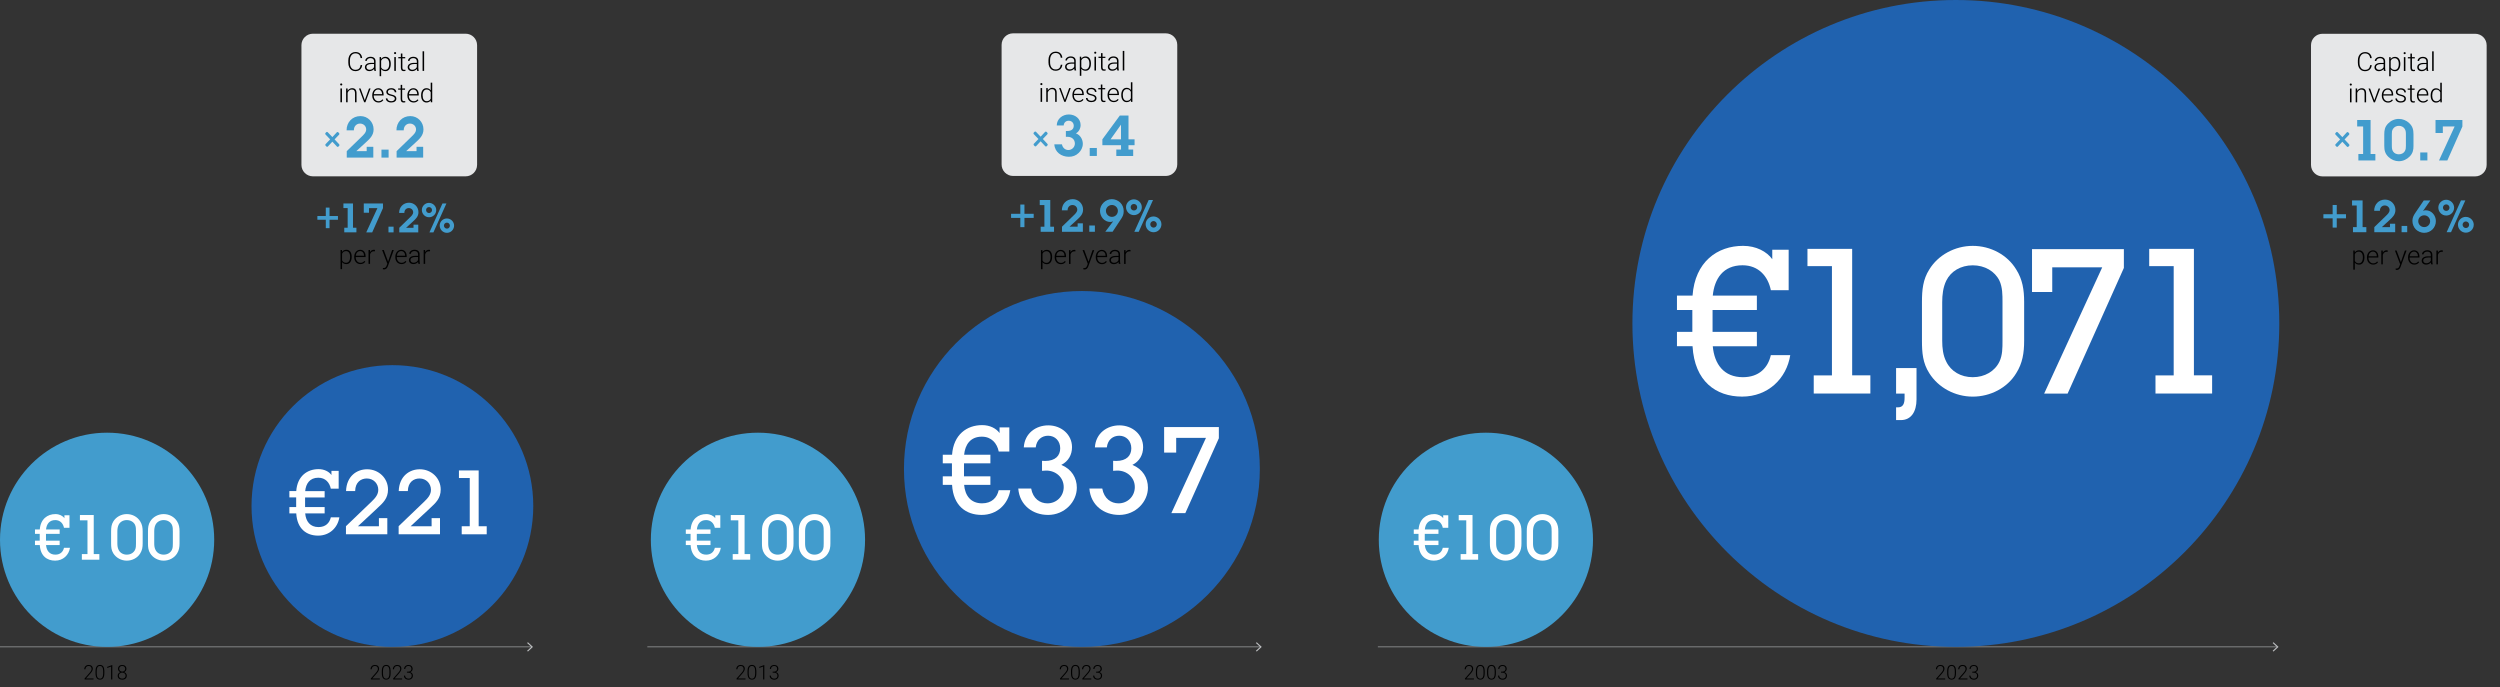 <?xml version="1.0" encoding="utf-8"?>
<svg xmlns="http://www.w3.org/2000/svg" xmlns:xlink="http://www.w3.org/1999/xlink" id="Calque_2" data-name="Calque 2" viewBox="0 0 1200 329.85">
  <rect x="0" y="0" width="1200" height="329.85" fill="#333333" stroke="none"/>
  <defs>
    <style>
      .cls-1 {
        clip-path: url(#clippath);
      }

      .cls-2 {
        fill: none;
      }

      .cls-2, .cls-3, .cls-4, .cls-5, .cls-6, .cls-7, .cls-8 {
        stroke-width: 0px;
      }

      .cls-9 {
        clip-path: url(#clippath-1);
      }

      .cls-10 {
        clip-path: url(#clippath-4);
      }

      .cls-11 {
        clip-path: url(#clippath-3);
      }

      .cls-12 {
        clip-path: url(#clippath-2);
      }

      .cls-13 {
        clip-path: url(#clippath-7);
      }

      .cls-14 {
        clip-path: url(#clippath-8);
      }

      .cls-15 {
        clip-path: url(#clippath-6);
      }

      .cls-16 {
        clip-path: url(#clippath-5);
      }

      .cls-17 {
        clip-path: url(#clippath-9);
      }

      .cls-18 {
        clip-path: url(#clippath-12);
      }

      .cls-19 {
        clip-path: url(#clippath-10);
      }

      .cls-20 {
        clip-path: url(#clippath-11);
      }

      .cls-4 {
        fill: #429ccd;
      }

      .cls-5 {
        fill: #2062af;
      }

      .cls-6 {
        fill: #bcbec0;
      }

      .cls-7 {
        fill: #fff;
      }

      .cls-8 {
        fill: #e6e7e8;
      }
    </style>
    <clipPath id="clippath">
      <rect class="cls-2" width="1200" height="329.85"/>
    </clipPath>
    <clipPath id="clippath-1">
      <rect class="cls-2" width="1200" height="329.85"/>
    </clipPath>
    <clipPath id="clippath-2">
      <rect class="cls-2" width="1200" height="329.85"/>
    </clipPath>
    <clipPath id="clippath-3">
      <rect class="cls-2" width="1200" height="329.85"/>
    </clipPath>
    <clipPath id="clippath-4">
      <rect class="cls-2" width="1200" height="329.85"/>
    </clipPath>
    <clipPath id="clippath-5">
      <rect class="cls-2" width="1200" height="329.85"/>
    </clipPath>
    <clipPath id="clippath-6">
      <rect class="cls-2" width="1200" height="329.85"/>
    </clipPath>
    <clipPath id="clippath-7">
      <rect class="cls-2" width="1200" height="329.85"/>
    </clipPath>
    <clipPath id="clippath-8">
      <rect class="cls-2" width="1200" height="329.85"/>
    </clipPath>
    <clipPath id="clippath-9">
      <rect class="cls-2" width="1200" height="329.85"/>
    </clipPath>
    <clipPath id="clippath-10">
      <rect class="cls-2" width="1200" height="329.85"/>
    </clipPath>
    <clipPath id="clippath-11">
      <rect class="cls-2" width="1200" height="329.85"/>
    </clipPath>
    <clipPath id="clippath-12">
      <rect class="cls-2" width="1200" height="329.85"/>
    </clipPath>
  </defs>
  <g id="Calque_1-2" data-name="Calque 1">
    <g>
      <path class="cls-3" d="m44.89,326.13h-4.3v-.43l2.35-2.67c.39-.45.66-.82.81-1.11s.23-.58.23-.85c0-.43-.13-.78-.38-1.03s-.6-.38-1.05-.38-.84.15-1.12.44c-.28.3-.43.68-.43,1.15h-.56c0-.39.09-.74.26-1.06.17-.32.42-.57.74-.75s.69-.27,1.1-.27c.63,0,1.12.17,1.47.5s.53.78.53,1.35c0,.32-.1.67-.3,1.05-.2.38-.55.86-1.05,1.42l-1.91,2.16h3.61v.48Z"/>
      <path class="cls-3" d="m50.08,323.27c0,.97-.18,1.7-.53,2.2-.35.5-.88.75-1.57.75s-1.2-.25-1.56-.74-.55-1.21-.56-2.15v-1.23c0-.96.18-1.7.54-2.19.36-.5.88-.75,1.57-.75s1.2.24,1.56.72c.36.48.54,1.19.56,2.12v1.26Zm-.57-1.23c0-.79-.13-1.38-.38-1.78-.26-.4-.64-.6-1.16-.6s-.89.2-1.15.59c-.26.39-.39.97-.4,1.74v1.35c0,.78.13,1.38.4,1.8.27.42.65.62,1.16.62s.88-.2,1.14-.61c.26-.41.39-1,.39-1.78v-1.32Z"/>
      <path class="cls-3" d="m53.91,326.13h-.57v-6.19l-1.87.69v-.53l2.34-.87h.09v6.89Z"/>
      <path class="cls-3" d="m60.68,321.03c0,.36-.1.67-.31.96s-.48.49-.82.62c.4.13.71.35.95.66s.36.65.36,1.05c0,.59-.2,1.05-.6,1.4-.4.34-.93.52-1.58.52s-1.19-.17-1.59-.51c-.4-.34-.6-.81-.6-1.4,0-.39.11-.74.34-1.04.23-.31.54-.53.94-.66-.34-.13-.61-.34-.81-.62s-.3-.6-.3-.96c0-.57.18-1.02.55-1.36.37-.34.85-.5,1.45-.5s1.09.17,1.46.51c.37.34.55.79.55,1.35Zm-.39,3.28c0-.43-.15-.78-.46-1.05-.3-.27-.69-.41-1.17-.41s-.86.13-1.16.41-.45.62-.45,1.06.15.79.44,1.04c.29.26.69.39,1.19.39s.88-.13,1.17-.39.44-.61.44-1.05Zm-.18-3.29c0-.39-.14-.72-.41-.98-.27-.26-.62-.39-1.04-.39s-.77.13-1.04.38-.4.59-.4,1,.13.73.4.97.61.37,1.04.37.77-.12,1.04-.37c.27-.25.4-.57.4-.97Z"/>
    </g>
    <g>
      <path class="cls-3" d="m357.85,326.13h-4.3v-.43l2.35-2.67c.39-.45.66-.82.81-1.11s.23-.58.23-.85c0-.43-.13-.78-.38-1.03s-.6-.38-1.05-.38-.84.15-1.12.44c-.28.3-.43.68-.43,1.15h-.56c0-.39.09-.74.26-1.06.17-.32.42-.57.74-.75s.69-.27,1.1-.27c.63,0,1.12.17,1.47.5s.53.78.53,1.35c0,.32-.1.67-.3,1.05-.2.38-.55.86-1.05,1.42l-1.91,2.16h3.61v.48Z"/>
      <path class="cls-3" d="m363.04,323.27c0,.97-.18,1.7-.53,2.2-.35.5-.88.75-1.57.75s-1.2-.25-1.56-.74-.55-1.21-.56-2.15v-1.23c0-.96.18-1.7.54-2.19.36-.5.88-.75,1.57-.75s1.2.24,1.56.72c.36.48.54,1.19.56,2.12v1.26Zm-.57-1.23c0-.79-.13-1.38-.38-1.78-.26-.4-.64-.6-1.16-.6s-.89.2-1.15.59c-.26.39-.39.97-.4,1.74v1.35c0,.78.13,1.38.4,1.8.27.42.65.62,1.16.62s.88-.2,1.14-.61c.26-.41.39-1,.39-1.78v-1.32Z"/>
      <path class="cls-3" d="m366.88,326.13h-.57v-6.19l-1.87.69v-.53l2.34-.87h.09v6.89Z"/>
      <path class="cls-3" d="m370.86,322.39h.58c.32,0,.61-.06.85-.17.24-.11.43-.27.55-.47.13-.2.19-.43.19-.69,0-.44-.12-.78-.37-1.03-.25-.25-.6-.37-1.07-.37-.44,0-.8.13-1.08.39-.28.26-.42.6-.42,1.03h-.57c0-.36.09-.68.27-.97s.43-.52.75-.68c.32-.16.67-.24,1.06-.24.62,0,1.11.17,1.47.51.36.34.54.8.54,1.4,0,.33-.1.63-.31.91-.21.28-.5.49-.86.62.43.12.75.33.97.62.22.29.33.64.33,1.04,0,.59-.19,1.06-.58,1.42-.38.36-.9.54-1.54.54-.41,0-.78-.08-1.12-.25-.34-.16-.6-.39-.79-.69s-.28-.64-.28-1.03h.57c0,.44.15.79.46,1.07.3.27.7.41,1.17.41s.87-.12,1.14-.38c.27-.25.41-.61.41-1.09s-.15-.81-.44-1.05-.73-.36-1.3-.36h-.57v-.48Z"/>
    </g>
    <g>
      <path class="cls-3" d="m182.3,326.13h-4.3v-.43l2.35-2.67c.39-.45.66-.82.81-1.11s.23-.58.23-.85c0-.43-.13-.78-.38-1.03s-.6-.38-1.05-.38-.84.15-1.12.44c-.28.3-.43.68-.43,1.15h-.56c0-.39.09-.74.26-1.06.17-.32.42-.57.74-.75s.69-.27,1.1-.27c.63,0,1.12.17,1.47.5s.53.78.53,1.35c0,.32-.1.67-.3,1.05-.2.38-.55.86-1.05,1.42l-1.91,2.16h3.61v.48Z"/>
      <path class="cls-3" d="m187.49,323.27c0,.97-.18,1.7-.53,2.2-.35.5-.88.75-1.57.75s-1.2-.25-1.56-.74-.55-1.21-.56-2.15v-1.23c0-.96.18-1.7.54-2.19.36-.5.88-.75,1.57-.75s1.2.24,1.56.72c.36.48.54,1.19.56,2.12v1.26Zm-.57-1.23c0-.79-.13-1.38-.38-1.78-.26-.4-.64-.6-1.16-.6s-.89.2-1.15.59c-.26.39-.39.97-.4,1.74v1.35c0,.78.13,1.38.4,1.8.27.42.65.62,1.16.62s.88-.2,1.14-.61c.26-.41.39-1,.39-1.78v-1.32Z"/>
      <path class="cls-3" d="m193.01,326.13h-4.3v-.43l2.35-2.67c.39-.45.66-.82.81-1.11s.23-.58.23-.85c0-.43-.13-.78-.38-1.03s-.6-.38-1.05-.38-.84.15-1.12.44c-.28.3-.43.68-.43,1.15h-.56c0-.39.09-.74.26-1.06.17-.32.42-.57.74-.75s.69-.27,1.1-.27c.63,0,1.12.17,1.47.5s.53.78.53,1.35c0,.32-.1.67-.3,1.05-.2.38-.55.86-1.05,1.42l-1.91,2.16h3.61v.48Z"/>
      <path class="cls-3" d="m195.31,322.39h.58c.32,0,.61-.06.85-.17.24-.11.43-.27.55-.47.13-.2.19-.43.19-.69,0-.44-.12-.78-.37-1.03-.25-.25-.6-.37-1.07-.37-.44,0-.8.13-1.08.39-.28.26-.42.6-.42,1.03h-.57c0-.36.09-.68.27-.97s.43-.52.75-.68c.32-.16.67-.24,1.06-.24.62,0,1.11.17,1.47.51.36.34.54.8.54,1.4,0,.33-.1.63-.31.91-.21.28-.5.49-.86.62.43.12.75.33.97.62.22.29.33.64.33,1.04,0,.59-.19,1.06-.58,1.42-.38.36-.9.54-1.54.54-.41,0-.78-.08-1.12-.25-.34-.16-.6-.39-.79-.69s-.28-.64-.28-1.03h.57c0,.44.15.79.46,1.07.3.27.7.41,1.17.41s.87-.12,1.14-.38c.27-.25.41-.61.41-1.09s-.15-.81-.44-1.05-.73-.36-1.3-.36h-.57v-.48Z"/>
    </g>
    <g>
      <path class="cls-3" d="m513.11,326.13h-4.3v-.43l2.35-2.67c.39-.45.66-.82.81-1.11s.23-.58.23-.85c0-.43-.13-.78-.38-1.03s-.6-.38-1.05-.38-.84.15-1.12.44c-.28.3-.43.68-.43,1.15h-.56c0-.39.09-.74.26-1.06.17-.32.42-.57.74-.75s.69-.27,1.1-.27c.63,0,1.12.17,1.47.5s.53.78.53,1.35c0,.32-.1.67-.3,1.05-.2.38-.55.86-1.05,1.42l-1.91,2.16h3.61v.48Z"/>
      <path class="cls-3" d="m518.3,323.27c0,.97-.18,1.7-.53,2.2-.35.5-.88.75-1.57.75s-1.2-.25-1.56-.74-.55-1.21-.56-2.15v-1.23c0-.96.18-1.7.54-2.19.36-.5.88-.75,1.57-.75s1.2.24,1.56.72c.36.48.54,1.19.56,2.12v1.26Zm-.57-1.23c0-.79-.13-1.38-.38-1.78-.26-.4-.64-.6-1.16-.6s-.89.2-1.15.59c-.26.39-.39.97-.4,1.74v1.35c0,.78.13,1.38.4,1.8.27.42.65.62,1.16.62s.88-.2,1.14-.61c.26-.41.39-1,.39-1.78v-1.32Z"/>
      <path class="cls-3" d="m523.82,326.13h-4.3v-.43l2.35-2.67c.39-.45.66-.82.81-1.11s.23-.58.23-.85c0-.43-.13-.78-.38-1.03s-.6-.38-1.05-.38-.84.15-1.12.44c-.28.3-.43.68-.43,1.15h-.56c0-.39.09-.74.26-1.06.17-.32.42-.57.74-.75s.69-.27,1.1-.27c.63,0,1.12.17,1.47.5s.53.78.53,1.35c0,.32-.1.67-.3,1.05-.2.38-.55.86-1.05,1.42l-1.91,2.16h3.61v.48Z"/>
      <path class="cls-3" d="m526.12,322.39h.58c.32,0,.61-.06.85-.17.24-.11.43-.27.55-.47.13-.2.19-.43.19-.69,0-.44-.12-.78-.37-1.03-.25-.25-.6-.37-1.07-.37-.44,0-.8.13-1.08.39-.28.26-.42.6-.42,1.03h-.57c0-.36.09-.68.27-.97s.43-.52.75-.68c.32-.16.67-.24,1.06-.24.62,0,1.11.17,1.47.51.36.34.54.8.54,1.4,0,.33-.1.63-.31.91-.21.28-.5.49-.86.62.43.12.75.33.97.62.22.29.33.64.33,1.04,0,.59-.19,1.06-.58,1.42-.38.36-.9.54-1.54.54-.41,0-.78-.08-1.12-.25-.34-.16-.6-.39-.79-.69s-.28-.64-.28-1.03h.57c0,.44.15.79.46,1.07.3.27.7.41,1.17.41s.87-.12,1.14-.38c.27-.25.41-.61.41-1.09s-.15-.81-.44-1.05-.73-.36-1.3-.36h-.57v-.48Z"/>
    </g>
    <g>
      <path class="cls-3" d="m707.47,326.13h-4.3v-.43l2.35-2.67c.39-.45.66-.82.81-1.11.15-.29.23-.58.23-.85,0-.43-.13-.78-.38-1.03-.25-.25-.61-.38-1.05-.38s-.83.15-1.12.44c-.28.3-.43.68-.43,1.15h-.56c0-.39.09-.74.26-1.06.17-.32.42-.57.75-.75s.69-.27,1.1-.27c.63,0,1.12.17,1.47.5s.53.78.53,1.35c0,.32-.1.67-.3,1.05-.2.38-.55.86-1.05,1.42l-1.91,2.16h3.61v.48Z"/>
      <path class="cls-3" d="m712.66,323.27c0,.97-.18,1.7-.53,2.2-.36.5-.88.75-1.57.75s-1.2-.25-1.56-.74-.55-1.21-.56-2.15v-1.23c0-.96.18-1.7.54-2.19s.88-.75,1.57-.75,1.2.24,1.56.72c.36.48.54,1.19.56,2.12v1.26Zm-.57-1.23c0-.79-.13-1.38-.38-1.78-.26-.4-.64-.6-1.16-.6s-.89.2-1.15.59-.39.97-.4,1.74v1.35c0,.78.13,1.38.4,1.8s.65.62,1.16.62.88-.2,1.14-.61c.26-.41.39-1,.39-1.78v-1.32Z"/>
      <path class="cls-3" d="m718.01,323.27c0,.97-.18,1.7-.53,2.2-.36.5-.88.75-1.57.75s-1.2-.25-1.56-.74-.55-1.21-.56-2.15v-1.23c0-.96.18-1.7.54-2.19s.88-.75,1.57-.75,1.2.24,1.56.72c.36.48.54,1.19.56,2.12v1.26Zm-.57-1.23c0-.79-.13-1.38-.38-1.78-.26-.4-.64-.6-1.16-.6s-.89.2-1.15.59-.39.97-.4,1.74v1.35c0,.78.13,1.38.4,1.8s.65.62,1.16.62.88-.2,1.14-.61c.26-.41.39-1,.39-1.78v-1.32Z"/>
      <path class="cls-3" d="m720.48,322.39h.58c.32,0,.61-.06.85-.17.24-.11.43-.27.55-.47.13-.2.19-.43.19-.69,0-.44-.12-.78-.37-1.03-.25-.25-.61-.37-1.07-.37-.44,0-.8.13-1.08.39-.28.26-.42.6-.42,1.03h-.57c0-.36.09-.68.27-.97.18-.29.43-.52.74-.68.32-.16.67-.24,1.06-.24.62,0,1.11.17,1.47.51.36.34.54.8.54,1.4,0,.33-.1.63-.31.91s-.5.49-.86.62c.43.12.75.33.97.62.22.29.33.64.33,1.04,0,.59-.19,1.06-.58,1.42-.38.36-.9.54-1.54.54-.41,0-.78-.08-1.12-.25-.34-.16-.6-.39-.79-.69-.19-.29-.28-.64-.28-1.03h.57c0,.44.15.79.46,1.07.3.27.7.41,1.17.41s.87-.12,1.14-.38c.27-.25.41-.61.41-1.09s-.15-.81-.44-1.05-.73-.36-1.3-.36h-.57v-.48Z"/>
    </g>
    <g>
      <path class="cls-3" d="m933.68,326.13h-4.3v-.43l2.35-2.67c.39-.45.66-.82.81-1.11.15-.29.23-.58.23-.85,0-.43-.13-.78-.38-1.03-.25-.25-.61-.38-1.05-.38s-.83.15-1.12.44c-.28.3-.43.68-.43,1.15h-.56c0-.39.09-.74.26-1.06.17-.32.42-.57.75-.75s.69-.27,1.1-.27c.63,0,1.12.17,1.47.5s.53.78.53,1.35c0,.32-.1.67-.3,1.05-.2.38-.55.86-1.05,1.42l-1.91,2.16h3.61v.48Z"/>
      <path class="cls-3" d="m938.87,323.27c0,.97-.18,1.7-.53,2.2-.36.5-.88.75-1.57.75s-1.2-.25-1.56-.74-.55-1.21-.56-2.15v-1.23c0-.96.18-1.7.54-2.19s.88-.75,1.57-.75,1.2.24,1.56.72c.36.48.54,1.19.56,2.12v1.26Zm-.57-1.23c0-.79-.13-1.38-.38-1.78-.26-.4-.64-.6-1.16-.6s-.89.2-1.15.59-.39.97-.4,1.74v1.35c0,.78.13,1.38.4,1.8s.65.62,1.16.62.88-.2,1.14-.61c.26-.41.39-1,.39-1.78v-1.32Z"/>
      <path class="cls-3" d="m944.38,326.13h-4.3v-.43l2.35-2.67c.39-.45.66-.82.81-1.11.15-.29.23-.58.23-.85,0-.43-.13-.78-.38-1.03-.25-.25-.61-.38-1.05-.38s-.83.15-1.12.44c-.28.3-.43.68-.43,1.15h-.56c0-.39.09-.74.26-1.06.17-.32.42-.57.75-.75s.69-.27,1.1-.27c.63,0,1.12.17,1.47.5s.53.78.53,1.35c0,.32-.1.67-.3,1.05-.2.38-.55.86-1.05,1.42l-1.91,2.16h3.61v.48Z"/>
      <path class="cls-3" d="m946.69,322.39h.58c.32,0,.61-.06.85-.17.24-.11.43-.27.55-.47.13-.2.19-.43.19-.69,0-.44-.12-.78-.37-1.03-.25-.25-.61-.37-1.07-.37-.44,0-.8.13-1.08.39-.28.26-.42.6-.42,1.03h-.57c0-.36.09-.68.27-.97.18-.29.43-.52.74-.68.32-.16.67-.24,1.06-.24.62,0,1.11.17,1.47.51.36.34.54.8.54,1.4,0,.33-.1.63-.31.91s-.5.49-.86.62c.43.12.75.33.97.62.22.29.33.64.33,1.04,0,.59-.19,1.06-.58,1.42-.38.36-.9.54-1.54.54-.41,0-.78-.08-1.12-.25-.34-.16-.6-.39-.79-.69-.19-.29-.28-.64-.28-1.03h.57c0,.44.15.79.46,1.07.3.27.7.41,1.17.41s.87-.12,1.14-.38c.27-.25.41-.61.41-1.09s-.15-.81-.44-1.05-.73-.36-1.3-.36h-.57v-.48Z"/>
    </g>
    <g class="cls-1">
      <rect class="cls-6" x="0" y="310.37" width="255.22" height=".28"/>
    </g>
    <polygon class="cls-6" points="253.4 312.76 253.02 312.36 255.01 310.51 253.02 308.66 253.4 308.26 255.82 310.51 253.4 312.76"/>
    <rect class="cls-6" x="310.72" y="310.37" width="294.33" height=".28"/>
    <polygon class="cls-6" points="603.22 312.76 602.84 312.36 604.83 310.51 602.84 308.66 603.22 308.26 605.64 310.51 603.22 312.76"/>
    <rect class="cls-6" x="661.37" y="310.37" width="431.72" height=".28"/>
    <polygon class="cls-6" points="1091.26 312.76 1090.89 312.36 1092.88 310.51 1090.89 308.66 1091.26 308.26 1093.69 310.51 1091.26 312.76"/>
    <g class="cls-9">
      <path class="cls-4" d="m102.82,259.1c0,28.39-23.02,51.41-51.41,51.41S0,287.49,0,259.1s23.02-51.41,51.41-51.41,51.41,23.02,51.41,51.41"/>
    </g>
    <g class="cls-12">
      <path class="cls-4" d="m415.23,259.1c0,28.39-23.02,51.41-51.41,51.41s-51.41-23.02-51.41-51.41,23.02-51.41,51.41-51.41,51.41,23.02,51.41,51.41"/>
    </g>
    <g>
      <path class="cls-7" d="m345.99,262.96c-.54,3.45-3.27,6.15-7.14,6.15s-7.05-2.25-7.35-7.47h-2.31v-2.13h2.28v-3.24h-2.28v-2.13h2.31c.36-5.01,3.66-7.38,7.5-7.38,1.92,0,3.51.84,4.32,1.98v-1.41h2.43v6h-2.64c-.42-2.04-1.8-3.69-4.2-3.69-2.88,0-4.17,2.01-4.41,4.5h6.54v2.13h-6.57v3.24h6.57v2.13h-6.54c.24,2.7,1.68,4.59,4.47,4.59,2.4,0,3.72-1.41,4.14-3.27h2.88Z"/>
      <path class="cls-7" d="m351.7,268.66v-2.7h2.7v-16.2h-3.63v-2.55h6.63v18.75h2.7v2.7h-8.4Z"/>
      <path class="cls-7" d="m379.72,265.63c-1.32,2.19-3.84,3.48-6.45,3.48s-5.1-1.32-6.45-3.48c-.96-1.5-1.08-3.03-1.08-4.8v-5.76c0-1.8.15-3.33,1.08-4.8,1.32-2.16,3.81-3.51,6.45-3.51s5.13,1.32,6.45,3.51c.93,1.47,1.17,3,1.17,4.8v5.76c0,1.8-.24,3.33-1.17,4.8Zm-2.04-10.53c0-1.08,0-2.19-.45-3.18-.69-1.41-2.19-2.28-3.96-2.28s-3.24.87-3.93,2.28c-.48.99-.6,2.13-.6,3.18v5.7c0,1.11.12,2.19.6,3.12.69,1.44,2.16,2.31,3.93,2.31s3.27-.87,3.96-2.31c.45-.96.45-2.01.45-3.12v-5.7Z"/>
      <path class="cls-7" d="m397.42,265.63c-1.32,2.19-3.84,3.48-6.45,3.48s-5.1-1.32-6.45-3.48c-.96-1.5-1.08-3.03-1.08-4.8v-5.76c0-1.8.15-3.33,1.08-4.8,1.32-2.16,3.81-3.51,6.45-3.51s5.13,1.32,6.45,3.51c.93,1.47,1.17,3,1.17,4.8v5.76c0,1.8-.24,3.33-1.17,4.8Zm-2.04-10.53c0-1.08,0-2.19-.45-3.18-.69-1.41-2.19-2.28-3.96-2.28s-3.24.87-3.93,2.28c-.48.99-.6,2.13-.6,3.18v5.7c0,1.11.12,2.19.6,3.12.69,1.44,2.16,2.31,3.93,2.31s3.27-.87,3.96-2.31c.45-.96.45-2.01.45-3.12v-5.7Z"/>
    </g>
    <g class="cls-11">
      <path class="cls-4" d="m764.64,259.1c0,28.39-23.02,51.41-51.41,51.41s-51.41-23.02-51.41-51.41,23.02-51.41,51.41-51.41,51.41,23.02,51.41,51.41"/>
    </g>
    <g>
      <path class="cls-7" d="m695.41,262.96c-.54,3.45-3.27,6.15-7.14,6.15s-7.05-2.25-7.35-7.47h-2.31v-2.13h2.28v-3.24h-2.28v-2.13h2.31c.36-5.01,3.66-7.38,7.5-7.38,1.92,0,3.51.84,4.32,1.98v-1.41h2.43v6h-2.64c-.42-2.04-1.8-3.69-4.2-3.69-2.88,0-4.17,2.01-4.41,4.5h6.54v2.13h-6.57v3.24h6.57v2.13h-6.54c.24,2.7,1.68,4.59,4.47,4.59,2.4,0,3.72-1.41,4.14-3.27h2.88Z"/>
      <path class="cls-7" d="m701.11,268.66v-2.7h2.7v-16.2h-3.63v-2.55h6.63v18.75h2.7v2.7h-8.4Z"/>
      <path class="cls-7" d="m729.13,265.63c-1.32,2.19-3.84,3.48-6.45,3.48s-5.1-1.32-6.45-3.48c-.96-1.5-1.08-3.03-1.08-4.8v-5.76c0-1.8.15-3.33,1.08-4.8,1.32-2.16,3.81-3.51,6.45-3.51s5.13,1.32,6.45,3.51c.93,1.47,1.17,3,1.17,4.8v5.76c0,1.8-.24,3.33-1.17,4.8Zm-2.04-10.53c0-1.08,0-2.19-.45-3.18-.69-1.41-2.19-2.28-3.96-2.28s-3.24.87-3.93,2.28c-.48.99-.6,2.13-.6,3.18v5.7c0,1.11.12,2.19.6,3.12.69,1.44,2.16,2.31,3.93,2.31s3.27-.87,3.96-2.31c.45-.96.45-2.01.45-3.12v-5.7Z"/>
      <path class="cls-7" d="m746.83,265.63c-1.32,2.19-3.84,3.48-6.45,3.48s-5.1-1.32-6.45-3.48c-.96-1.5-1.08-3.03-1.08-4.8v-5.76c0-1.8.15-3.33,1.08-4.8,1.32-2.16,3.81-3.51,6.45-3.51s5.13,1.32,6.45,3.51c.93,1.47,1.17,3,1.17,4.8v5.76c0,1.8-.24,3.33-1.17,4.8Zm-2.04-10.53c0-1.08,0-2.19-.45-3.18-.69-1.41-2.19-2.28-3.96-2.28s-3.24.87-3.93,2.28c-.48.99-.6,2.13-.6,3.18v5.7c0,1.11.12,2.19.6,3.12.69,1.44,2.16,2.31,3.93,2.31s3.27-.87,3.96-2.31c.45-.96.45-2.01.45-3.12v-5.7Z"/>
    </g>
    <g class="cls-10">
      <path class="cls-5" d="m255.97,242.89c0,37.35-30.27,67.62-67.62,67.62s-67.62-30.27-67.62-67.62,30.28-67.62,67.62-67.62,67.62,30.27,67.62,67.62"/>
    </g>
    <g class="cls-16">
      <path class="cls-5" d="m604.72,225.1c0,47.17-38.24,85.41-85.41,85.41s-85.41-38.24-85.41-85.41,38.24-85.41,85.41-85.41,85.41,38.24,85.41,85.41"/>
    </g>
    <g>
      <path class="cls-7" d="m33.59,262.96c-.54,3.45-3.27,6.15-7.14,6.15s-7.05-2.25-7.35-7.47h-2.31v-2.13h2.28v-3.24h-2.28v-2.13h2.31c.36-5.01,3.66-7.38,7.5-7.38,1.92,0,3.51.84,4.32,1.98v-1.41h2.43v6h-2.64c-.42-2.04-1.8-3.69-4.2-3.69-2.88,0-4.17,2.01-4.41,4.5h6.54v2.13h-6.57v3.24h6.57v2.13h-6.54c.24,2.7,1.68,4.59,4.47,4.59,2.4,0,3.72-1.41,4.14-3.27h2.88Z"/>
      <path class="cls-7" d="m39.29,268.66v-2.7h2.7v-16.2h-3.63v-2.55h6.63v18.75h2.7v2.7h-8.4Z"/>
      <path class="cls-7" d="m67.31,265.63c-1.32,2.19-3.84,3.48-6.45,3.48s-5.1-1.32-6.45-3.48c-.96-1.5-1.08-3.03-1.08-4.8v-5.76c0-1.8.15-3.33,1.08-4.8,1.32-2.16,3.81-3.51,6.45-3.51s5.13,1.32,6.45,3.51c.93,1.47,1.17,3,1.17,4.8v5.76c0,1.8-.24,3.33-1.17,4.8Zm-2.04-10.53c0-1.08,0-2.19-.45-3.18-.69-1.41-2.19-2.28-3.96-2.28s-3.24.87-3.93,2.28c-.48.99-.6,2.13-.6,3.18v5.7c0,1.11.12,2.19.6,3.12.69,1.44,2.16,2.31,3.93,2.31s3.27-.87,3.96-2.31c.45-.96.45-2.01.45-3.12v-5.7Z"/>
      <path class="cls-7" d="m85.01,265.63c-1.32,2.19-3.84,3.48-6.45,3.48s-5.1-1.32-6.45-3.48c-.96-1.5-1.08-3.03-1.08-4.8v-5.76c0-1.8.15-3.33,1.08-4.8,1.32-2.16,3.81-3.51,6.45-3.51s5.13,1.32,6.45,3.51c.93,1.47,1.17,3,1.17,4.8v5.76c0,1.8-.24,3.33-1.17,4.8Zm-2.04-10.53c0-1.08,0-2.19-.45-3.18-.69-1.41-2.19-2.28-3.96-2.28s-3.24.87-3.93,2.28c-.48.99-.6,2.13-.6,3.18v5.7c0,1.11.12,2.19.6,3.12.69,1.44,2.16,2.31,3.93,2.31s3.27-.87,3.96-2.31c.45-.96.45-2.01.45-3.12v-5.7Z"/>
    </g>
    <g>
      <path class="cls-7" d="m162.9,248.31c-.77,4.93-4.67,8.79-10.2,8.79s-10.07-3.21-10.5-10.67h-3.3v-3.04h3.26v-4.63h-3.26v-3.04h3.3c.51-7.16,5.23-10.54,10.72-10.54,2.74,0,5.02,1.2,6.17,2.83v-2.01h3.47v8.57h-3.77c-.6-2.91-2.57-5.27-6-5.27-4.11,0-5.96,2.87-6.3,6.43h9.34v3.04h-9.39v4.63h9.39v3.04h-9.34c.34,3.86,2.4,6.56,6.39,6.56,3.43,0,5.31-2.01,5.92-4.67h4.11Z"/>
      <path class="cls-7" d="m181.07,243.98l-9.26,8.62h10.07v-3.9h4.03v7.76h-19.85v-3.9l12.3-11.79c2.01-1.93,3.21-3.51,3.21-5.7,0-2.87-2.23-5.4-5.49-5.4-2.83,0-5.53,1.76-5.61,6.04h-4.37c.26-7.2,5.19-10.46,10.12-10.46,5.53,0,10.03,4.24,10.03,9.73,0,4.29-2.4,6.43-5.19,9Z"/>
      <path class="cls-7" d="m206.36,243.98l-9.26,8.62h10.07v-3.9h4.03v7.76h-19.85v-3.9l12.3-11.79c2.01-1.93,3.21-3.51,3.21-5.7,0-2.87-2.23-5.4-5.49-5.4-2.83,0-5.53,1.76-5.61,6.04h-4.37c.26-7.2,5.19-10.46,10.12-10.46,5.53,0,10.03,4.24,10.03,9.73,0,4.29-2.4,6.43-5.19,9Z"/>
      <path class="cls-7" d="m221.62,256.46v-3.86h3.86v-23.15h-5.19v-3.64h9.47v26.79h3.86v3.86h-12Z"/>
    </g>
    <g class="cls-15">
      <path class="cls-5" d="m1094.06,155.25c0,85.74-69.51,155.25-155.25,155.25s-155.25-69.51-155.25-155.25S853.06,0,938.81,0s155.25,69.51,155.25,155.25"/>
    </g>
    <g>
      <path class="cls-7" d="m484.94,235.3c-1.04,6.65-6.31,11.86-13.77,11.86s-13.6-4.34-14.18-14.41h-4.46v-4.11h4.4v-6.25h-4.4v-4.11h4.46c.69-9.66,7.06-14.23,14.47-14.23,3.7,0,6.77,1.62,8.33,3.82v-2.72h4.69v11.57h-5.09c-.81-3.93-3.47-7.12-8.1-7.12-5.55,0-8.04,3.88-8.51,8.68h12.61v4.11h-12.67v6.25h12.67v4.11h-12.61c.46,5.21,3.24,8.85,8.62,8.85,4.63,0,7.17-2.72,7.98-6.31h5.55Z"/>
      <path class="cls-7" d="m503,247.16c-7.12,0-13.6-4.51-14.23-12.67h6.19c.87,4.92,4.28,7.12,7.81,7.12,4.34,0,7.81-3.36,7.81-7.81,0-4.69-3.82-7.93-8.39-7.93-.58,0-1.5.12-2.02.12v-4.8c.35,0,1.16.06,1.5.06,4.98,0,7.23-2.6,7.23-6.08s-2.43-6.02-5.79-6.02c-2.95,0-5.55,1.85-5.96,5.61h-5.73c.41-6.89,5.96-10.59,11.75-10.59,6.25,0,11.4,4.4,11.4,10.47,0,3.59-1.68,6.77-5.15,8.51,4.98,2.03,7.46,6.25,7.46,10.94,0,6.65-5.73,13.08-13.89,13.08Z"/>
      <path class="cls-7" d="m537.13,247.16c-7.12,0-13.6-4.51-14.23-12.67h6.19c.87,4.92,4.28,7.12,7.81,7.12,4.34,0,7.81-3.36,7.81-7.81,0-4.69-3.82-7.93-8.39-7.93-.58,0-1.5.12-2.02.12v-4.8c.35,0,1.16.06,1.5.06,4.98,0,7.23-2.6,7.23-6.08s-2.43-6.02-5.79-6.02c-2.95,0-5.55,1.85-5.96,5.61h-5.73c.41-6.89,5.96-10.59,11.75-10.59,6.25,0,11.4,4.4,11.4,10.47,0,3.59-1.68,6.77-5.15,8.51,4.98,2.03,7.46,6.25,7.46,10.94,0,6.65-5.73,13.08-13.89,13.08Z"/>
      <path class="cls-7" d="m568.96,246.3h-6.71l16.61-36.11h-14.29v7.06h-5.79v-12.27h26.27v5.38l-16.09,35.93Z"/>
    </g>
    <g class="cls-13">
      <path class="cls-8" d="m223.49,84.64h-73.29c-3.04,0-5.51-2.46-5.51-5.51V21.69c0-3.04,2.46-5.51,5.51-5.51h73.29c3.04,0,5.51,2.46,5.51,5.51v57.44c0,3.04-2.46,5.51-5.51,5.51"/>
    </g>
    <g>
      <path class="cls-7" d="m859.32,170.46c-1.75,11.17-10.59,19.91-23.11,19.91s-22.82-7.28-23.79-24.18h-7.48v-6.9h7.38v-10.49h-7.38v-6.9h7.48c1.17-16.22,11.85-23.89,24.28-23.89,6.22,0,11.36,2.72,13.99,6.41v-4.56h7.87v19.42h-8.55c-1.36-6.6-5.83-11.95-13.6-11.95-9.32,0-13.5,6.51-14.28,14.57h21.17v6.9h-21.27v10.49h21.27v6.9h-21.17c.78,8.74,5.44,14.86,14.47,14.86,7.77,0,12.04-4.56,13.4-10.59h9.32Z"/>
      <path class="cls-7" d="m870.59,188.92v-8.74h8.74v-52.45h-11.75v-8.26h21.46v60.7h8.74v8.74h-27.19Z"/>
      <path class="cls-7" d="m912.45,201.64h-2.33v-6.12h.97c2.33,0,3.11-1.75,3.11-4.56v-2.04h-4.08v-12.24h9.81v15.05c0,5.92-2.62,9.91-7.48,9.91Z"/>
      <path class="cls-7" d="m967.8,179.11c-4.27,7.09-12.43,11.27-20.88,11.27s-16.51-4.27-20.88-11.27c-3.11-4.86-3.5-9.81-3.5-15.54v-18.65c0-5.83.49-10.78,3.5-15.54,4.27-6.99,12.33-11.36,20.88-11.36s16.61,4.27,20.88,11.36c3.01,4.76,3.79,9.71,3.79,15.54v18.65c0,5.83-.78,10.78-3.79,15.54Zm-6.6-34.09c0-3.5,0-7.09-1.46-10.29-2.23-4.56-7.09-7.38-12.82-7.38s-10.49,2.82-12.72,7.38c-1.55,3.21-1.94,6.9-1.94,10.29v18.45c0,3.59.39,7.09,1.94,10.1,2.23,4.66,6.99,7.48,12.72,7.48s10.59-2.82,12.82-7.48c1.46-3.11,1.46-6.51,1.46-10.1v-18.45Z"/>
      <path class="cls-7" d="m992.47,188.92h-11.27l27.87-60.6h-23.99v11.85h-9.71v-20.59h44.09v9.03l-27,60.31Z"/>
      <path class="cls-7" d="m1034.63,188.92v-8.74h8.74v-52.45h-11.75v-8.26h21.46v60.7h8.74v8.74h-27.19Z"/>
    </g>
    <g>
      <path class="cls-3" d="m163.28,40.54c0-.14.04-.25.13-.35.09-.1.21-.14.37-.14s.28.05.37.14c.09.1.14.21.14.35s-.05.25-.14.35c-.09.09-.22.14-.37.14s-.28-.05-.37-.14c-.09-.09-.13-.21-.13-.35Zm.86,8.55h-.74v-6.63h.74v6.63Z"/>
      <path class="cls-3" d="m166.84,42.46l.02,1.13c.25-.41.56-.72.93-.94.37-.21.78-.32,1.23-.32.71,0,1.24.2,1.59.6.35.4.52,1,.53,1.8v4.35h-.73v-4.36c0-.59-.13-1.03-.38-1.32s-.64-.44-1.19-.44c-.45,0-.85.14-1.2.43-.35.28-.61.67-.78,1.15v4.54h-.73v-6.63h.7Z"/>
      <path class="cls-3" d="m175.1,48.08l2.02-5.62h.75l-2.48,6.63h-.59l-2.49-6.63h.75l2.03,5.62Z"/>
      <path class="cls-3" d="m181.64,49.21c-.56,0-1.07-.14-1.53-.42-.46-.28-.81-.66-1.06-1.16s-.38-1.05-.38-1.67v-.26c0-.64.12-1.21.37-1.72s.59-.91,1.03-1.2.92-.44,1.43-.44c.81,0,1.44.27,1.92.82.47.55.71,1.3.71,2.25v.41h-4.73v.14c0,.75.22,1.38.65,1.88s.97.75,1.63.75c.39,0,.74-.07,1.04-.21s.57-.37.82-.69l.46.35c-.54.78-1.32,1.17-2.35,1.17Zm-.14-6.25c-.55,0-1.02.2-1.39.61-.38.4-.61.95-.69,1.63h3.98v-.08c-.02-.64-.2-1.16-.55-1.56s-.79-.6-1.35-.6Z"/>
      <path class="cls-3" d="m189.53,47.4c0-.36-.15-.66-.44-.88-.29-.22-.73-.39-1.32-.52-.59-.12-1.05-.27-1.37-.43-.32-.16-.57-.36-.72-.59s-.24-.51-.24-.85c0-.52.22-.96.66-1.3.44-.34,1-.51,1.68-.51.74,0,1.33.18,1.78.55.45.37.67.84.67,1.43h-.74c0-.39-.16-.71-.49-.97-.32-.26-.73-.39-1.23-.39s-.87.11-1.16.32c-.29.21-.44.49-.44.84s.12.59.36.77c.24.18.69.35,1.33.5.64.15,1.13.31,1.45.48s.56.38.71.62.23.53.23.88c0,.56-.23,1.01-.68,1.34-.45.33-1.04.5-1.77.5-.77,0-1.4-.19-1.88-.56-.48-.37-.72-.85-.72-1.42h.74c.03.43.21.76.54,1,.33.24.77.36,1.32.36.51,0,.92-.11,1.24-.34.31-.22.47-.51.47-.85Z"/>
      <path class="cls-3" d="m193.05,40.76v1.7h1.37v.6h-1.37v4.42c0,.37.07.64.2.82.13.18.35.27.67.27.12,0,.32-.02.59-.06l.03.6c-.19.07-.45.1-.78.1-.5,0-.87-.15-1.1-.44-.23-.29-.34-.72-.34-1.29v-4.43h-1.22v-.6h1.22v-1.7h.74Z"/>
      <path class="cls-3" d="m198.51,49.21c-.56,0-1.07-.14-1.53-.42-.46-.28-.81-.66-1.06-1.16s-.38-1.05-.38-1.67v-.26c0-.64.12-1.21.37-1.72s.59-.91,1.03-1.2.92-.44,1.43-.44c.81,0,1.44.27,1.92.82.47.55.71,1.3.71,2.25v.41h-4.73v.14c0,.75.22,1.38.65,1.88s.97.75,1.63.75c.39,0,.74-.07,1.04-.21s.57-.37.82-.69l.46.35c-.54.78-1.32,1.17-2.35,1.17Zm-.14-6.25c-.55,0-1.02.2-1.39.61-.38.4-.61.95-.69,1.63h3.98v-.08c-.02-.64-.2-1.16-.55-1.56s-.79-.6-1.35-.6Z"/>
      <path class="cls-3" d="m202.13,45.71c0-1.03.23-1.85.69-2.46.46-.61,1.08-.92,1.87-.92.89,0,1.58.35,2.05,1.06v-3.72h.73v9.41h-.69l-.03-.88c-.47.67-1.16,1.01-2.07,1.01-.76,0-1.38-.31-1.85-.92s-.7-1.45-.7-2.49v-.09Zm.74.13c0,.85.17,1.51.51,2,.34.49.82.73,1.43.73.9,0,1.54-.4,1.92-1.2v-3.11c-.38-.86-1.02-1.29-1.91-1.29-.62,0-1.1.24-1.44.73-.34.48-.52,1.2-.52,2.14Z"/>
    </g>
    <g>
      <path class="cls-3" d="m173.84,31.24c-.1.94-.44,1.66-1.01,2.16-.57.5-1.33.75-2.28.75-.66,0-1.25-.17-1.76-.5s-.9-.8-1.18-1.41c-.28-.61-.42-1.3-.42-2.08v-1.16c0-.79.14-1.5.42-2.11.28-.61.68-1.09,1.2-1.42s1.12-.5,1.8-.5c.96,0,1.71.26,2.26.77.55.52.88,1.23.97,2.14h-.76c-.19-1.52-1.01-2.27-2.47-2.27-.81,0-1.45.3-1.93.91-.48.61-.72,1.44-.72,2.51v1.09c0,1.03.23,1.85.7,2.47.47.61,1.1.92,1.9.92s1.38-.19,1.78-.57.65-.95.74-1.7h.76Z"/>
      <path class="cls-3" d="m179.69,34.03c-.07-.21-.12-.52-.14-.93-.26.33-.59.59-.98.77-.4.18-.82.27-1.27.27-.64,0-1.15-.18-1.55-.53-.39-.36-.59-.8-.59-1.35,0-.65.27-1.16.81-1.53.54-.38,1.29-.56,2.25-.56h1.33v-.75c0-.47-.15-.85-.44-1.12-.29-.27-.72-.41-1.28-.41-.51,0-.93.13-1.27.39-.33.26-.5.58-.5.94h-.74c0-.53.25-.99.74-1.38.49-.39,1.09-.58,1.81-.58s1.32.19,1.75.55c.43.37.65.89.66,1.55v3.14c0,.64.07,1.12.2,1.44v.07h-.78Zm-2.3-.53c.49,0,.93-.12,1.31-.36.39-.24.67-.55.84-.95v-1.46h-1.31c-.73,0-1.3.14-1.72.4-.41.26-.62.62-.62,1.07,0,.37.14.68.41.93s.63.37,1.08.37Z"/>
      <path class="cls-3" d="m187.56,30.78c0,1.03-.23,1.85-.69,2.46s-1.07.91-1.84.91c-.91,0-1.6-.32-2.08-.96v3.38h-.73v-9.18h.68l.04.94c.48-.71,1.17-1.06,2.08-1.06.79,0,1.42.3,1.87.9.45.6.68,1.43.68,2.5v.1Zm-.74-.13c0-.85-.17-1.51-.52-2-.35-.49-.83-.74-1.45-.74-.45,0-.84.11-1.16.32-.32.22-.57.53-.74.94v3.18c.18.38.43.67.75.87.33.2.71.3,1.16.3.62,0,1.1-.25,1.44-.74.35-.49.52-1.21.52-2.14Z"/>
      <path class="cls-3" d="m189.14,25.48c0-.14.04-.25.13-.35.09-.1.21-.14.37-.14s.28.05.37.14c.09.1.14.21.14.35s-.05.25-.14.35c-.09.09-.22.14-.37.14s-.28-.05-.37-.14c-.09-.09-.13-.21-.13-.35Zm.86,8.55h-.74v-6.63h.74v6.63Z"/>
      <path class="cls-3" d="m193.14,25.7v1.7h1.37v.6h-1.37v4.42c0,.37.07.64.2.82.13.18.35.27.67.27.12,0,.32-.02.59-.06l.03.6c-.19.07-.45.1-.78.1-.5,0-.87-.15-1.1-.44-.23-.29-.34-.72-.34-1.29v-4.43h-1.22v-.6h1.22v-1.7h.74Z"/>
      <path class="cls-3" d="m200.22,34.03c-.07-.21-.12-.52-.14-.93-.26.33-.59.59-.98.77-.4.18-.82.27-1.27.27-.64,0-1.15-.18-1.55-.53-.39-.36-.59-.8-.59-1.35,0-.65.27-1.16.81-1.53.54-.38,1.29-.56,2.25-.56h1.33v-.75c0-.47-.15-.85-.44-1.12-.29-.27-.72-.41-1.28-.41-.51,0-.93.13-1.27.39-.33.26-.5.58-.5.94h-.74c0-.53.25-.99.74-1.38.49-.39,1.09-.58,1.81-.58s1.32.19,1.75.55c.43.37.65.89.66,1.55v3.14c0,.64.07,1.12.2,1.44v.07h-.78Zm-2.3-.53c.49,0,.93-.12,1.31-.36.39-.24.67-.55.84-.95v-1.46h-1.31c-.73,0-1.3.14-1.72.4-.41.26-.62.62-.62,1.07,0,.37.14.68.41.93s.63.37,1.08.37Z"/>
      <path class="cls-3" d="m203.58,34.03h-.74v-9.41h.74v9.41Z"/>
    </g>
    <g class="cls-14">
      <path class="cls-4" d="m162.46,70.35c-.1.1-.24.16-.36.16-.14,0-.26-.06-.36-.16l-2.21-2.35-2.15,2.31c-.2.2-.51.2-.71,0l-.37-.39c-.2-.22-.2-.53,0-.75l2.17-2.27-2.21-2.33c-.2-.22-.2-.53,0-.75l.34-.35c.1-.1.22-.14.35-.14.12,0,.26.04.36.14l2.23,2.33,2.13-2.29c.1-.1.22-.14.36-.14.12,0,.26.04.35.14l.37.39c.2.22.2.53,0,.75l-2.15,2.25,2.19,2.35c.2.22.2.53,0,.75l-.34.36Z"/>
    </g>
    <g>
      <path class="cls-4" d="m179.19,70.48v5.17h-12.75v-3.1l6.99-6.77c1.03-1.01,2.34-2.12,2.34-3.67,0-1.63-1.36-2.8-2.94-2.8-1.82,0-3.05,1.5-2.96,3.26h-3.51c-.03-3.89,2.77-6.85,6.66-6.85,3.51,0,6.31,2.83,6.31,6.36,0,2.85-1.74,4.46-3.7,6.25l-4.6,4.21h4.98v-2.07h3.18Z"/>
      <path class="cls-4" d="m186.53,75.65h-3.43v-3.83h3.43v3.83Z"/>
      <path class="cls-4" d="m203.12,70.48v5.17h-12.75v-3.1l6.99-6.77c1.03-1.01,2.34-2.12,2.34-3.67,0-1.63-1.36-2.8-2.94-2.8-1.82,0-3.05,1.5-2.96,3.26h-3.51c-.03-3.89,2.77-6.85,6.66-6.85,3.51,0,6.31,2.83,6.31,6.36,0,2.85-1.74,4.46-3.7,6.25l-4.6,4.21h4.98v-2.07h3.18Z"/>
    </g>
    <g class="cls-17">
      <path class="cls-8" d="m559.57,84.46h-73.29c-3.04,0-5.51-2.46-5.51-5.51V21.51c0-3.04,2.47-5.51,5.51-5.51h73.29c3.04,0,5.51,2.46,5.51,5.51v57.44c0,3.04-2.47,5.51-5.51,5.51"/>
    </g>
    <g>
      <path class="cls-4" d="m156.38,103.69v-4.04h1.79v4.04h4.04v1.79h-4.04v4.04h-1.79v-4.04h-4.04v-1.79h4.04Z"/>
      <path class="cls-4" d="m169.45,109.32h1.63v2.21h-5.83v-2.21h1.63v-9.44h-2.04v-2.21h4.6v11.65Z"/>
      <path class="cls-4" d="m183.83,97.67v2.23l-5.17,11.64h-2.86l5.36-11.65h-4.04v2.23h-2.51v-4.45h9.21Z"/>
      <path class="cls-4" d="m188.92,111.54h-2.45v-2.74h2.45v2.74Z"/>
      <path class="cls-4" d="m200.77,107.85v3.69h-9.11v-2.21l4.99-4.84c.74-.72,1.67-1.52,1.67-2.62,0-1.17-.97-2-2.1-2-1.3,0-2.18,1.07-2.12,2.33h-2.51c-.02-2.78,1.98-4.9,4.76-4.9,2.51,0,4.51,2.02,4.51,4.55,0,2.04-1.24,3.19-2.64,4.47l-3.28,3.01h3.55v-1.48h2.27Z"/>
      <path class="cls-4" d="m202.49,100.78c0-1.86,1.57-3.4,3.42-3.4s3.48,1.53,3.48,3.44-1.52,3.46-3.44,3.46-3.46-1.57-3.46-3.5Zm4.88.06c0-.8-.64-1.44-1.44-1.44s-1.42.62-1.42,1.4c0,.82.62,1.46,1.44,1.46s1.42-.64,1.42-1.42Zm-1.24,10.7l6.25-13.87h1.9l-6.24,13.87h-1.92Zm4.93-3.28c0-1.88,1.55-3.4,3.42-3.4s3.48,1.52,3.48,3.42-1.53,3.48-3.44,3.48-3.46-1.57-3.46-3.5Zm4.88.04c0-.78-.64-1.44-1.42-1.44s-1.44.62-1.44,1.42.64,1.46,1.46,1.46,1.4-.66,1.4-1.44Z"/>
    </g>
    <g>
      <path class="cls-3" d="m168.8,123.4c0,1.03-.23,1.85-.69,2.46s-1.07.91-1.84.91c-.91,0-1.6-.32-2.08-.96v3.38h-.73v-9.18h.68l.04.94c.48-.71,1.17-1.06,2.08-1.06.79,0,1.42.3,1.87.9.45.6.68,1.43.68,2.5v.1Zm-.74-.13c0-.85-.17-1.51-.52-2-.35-.49-.83-.74-1.45-.74-.45,0-.84.11-1.16.32-.32.22-.57.53-.74.94v3.18c.18.38.43.67.75.87.33.2.71.3,1.16.3.62,0,1.1-.25,1.44-.74.35-.49.52-1.21.52-2.14Z"/>
      <path class="cls-3" d="m172.99,126.77c-.56,0-1.07-.14-1.53-.42-.46-.28-.81-.66-1.06-1.16s-.38-1.05-.38-1.67v-.26c0-.64.12-1.21.37-1.72s.59-.91,1.03-1.2.92-.44,1.43-.44c.81,0,1.44.27,1.92.82.47.55.71,1.3.71,2.25v.41h-4.73v.14c0,.75.22,1.38.65,1.88s.97.75,1.63.75c.39,0,.74-.07,1.04-.21s.57-.37.82-.69l.46.35c-.54.78-1.32,1.17-2.35,1.17Zm-.14-6.25c-.55,0-1.02.2-1.39.61-.38.4-.61.95-.69,1.63h3.98v-.08c-.02-.64-.2-1.16-.55-1.56s-.79-.6-1.35-.6Z"/>
      <path class="cls-3" d="m179.97,120.64c-.16-.03-.32-.04-.5-.04-.46,0-.85.13-1.16.38-.32.26-.54.63-.68,1.11v4.55h-.73v-6.63h.72v1.05c.4-.78,1.02-1.18,1.88-1.18.2,0,.37.03.48.08l-.02.67Z"/>
      <path class="cls-3" d="m186.28,125.59l1.94-5.58h.79l-2.83,7.76-.15.34c-.36.8-.93,1.21-1.69,1.21-.18,0-.36-.03-.56-.09v-.61s.37.04.37.04c.36,0,.65-.09.87-.27.22-.18.41-.48.57-.92l.32-.9-2.5-6.58h.8l2.06,5.58Z"/>
      <path class="cls-3" d="m192.71,126.77c-.56,0-1.07-.14-1.53-.42-.46-.28-.81-.66-1.06-1.16s-.38-1.05-.38-1.67v-.26c0-.64.12-1.21.37-1.72s.59-.91,1.03-1.2.92-.44,1.43-.44c.81,0,1.44.27,1.92.82.47.55.71,1.3.71,2.25v.41h-4.73v.14c0,.75.22,1.38.65,1.88s.97.75,1.63.75c.39,0,.74-.07,1.04-.21s.57-.37.82-.69l.46.35c-.54.78-1.32,1.17-2.35,1.17Zm-.14-6.25c-.55,0-1.02.2-1.39.61-.38.4-.61.95-.69,1.63h3.98v-.08c-.02-.64-.2-1.16-.55-1.56s-.79-.6-1.35-.6Z"/>
      <path class="cls-3" d="m200.82,126.65c-.07-.21-.12-.52-.14-.93-.26.33-.59.59-.98.77-.4.18-.82.27-1.27.27-.64,0-1.15-.18-1.55-.53-.39-.36-.59-.8-.59-1.35,0-.65.27-1.16.81-1.53.54-.38,1.29-.56,2.25-.56h1.33v-.75c0-.47-.15-.85-.44-1.12-.29-.27-.72-.41-1.28-.41-.51,0-.93.13-1.27.39-.33.26-.5.58-.5.94h-.74c0-.53.25-.99.74-1.38.49-.39,1.09-.58,1.81-.58s1.32.19,1.75.55c.43.37.65.89.66,1.55v3.14c0,.64.07,1.12.2,1.44v.07h-.78Zm-2.3-.53c.49,0,.93-.12,1.31-.36.39-.24.67-.55.84-.95v-1.46h-1.31c-.73,0-1.3.14-1.72.4-.41.26-.62.62-.62,1.07,0,.37.14.68.41.93s.63.37,1.08.37Z"/>
      <path class="cls-3" d="m206.42,120.64c-.16-.03-.32-.04-.5-.04-.46,0-.85.13-1.16.38-.32.26-.54.63-.68,1.11v4.55h-.73v-6.63h.72v1.05c.4-.78,1.02-1.18,1.88-1.18.2,0,.37.03.48.08l-.02.67Z"/>
    </g>
    <g>
      <path class="cls-3" d="m509.92,31.06c-.1.94-.44,1.66-1.01,2.16-.57.5-1.33.75-2.28.75-.66,0-1.25-.17-1.76-.5s-.9-.8-1.18-1.41c-.28-.61-.42-1.3-.42-2.08v-1.16c0-.79.14-1.5.42-2.11.28-.61.68-1.09,1.2-1.42s1.12-.5,1.8-.5c.96,0,1.71.26,2.26.77.55.52.88,1.23.97,2.14h-.76c-.19-1.52-1.01-2.27-2.47-2.27-.81,0-1.45.3-1.93.91-.48.61-.72,1.44-.72,2.51v1.09c0,1.03.23,1.85.7,2.47.47.61,1.1.92,1.9.92s1.38-.19,1.78-.57.65-.95.74-1.7h.76Z"/>
      <path class="cls-3" d="m515.77,33.85c-.07-.21-.12-.52-.14-.93-.26.33-.59.59-.98.77-.4.18-.82.27-1.27.27-.64,0-1.15-.18-1.55-.53-.39-.36-.59-.8-.59-1.35,0-.65.27-1.16.81-1.53.54-.38,1.29-.56,2.25-.56h1.33v-.75c0-.47-.15-.85-.44-1.12-.29-.27-.72-.41-1.28-.41-.51,0-.93.13-1.27.39-.33.26-.5.58-.5.94h-.74c0-.53.25-.99.74-1.38.49-.39,1.09-.58,1.81-.58s1.32.19,1.75.55c.43.37.65.89.66,1.55v3.14c0,.64.07,1.12.2,1.44v.07h-.78Zm-2.3-.53c.49,0,.93-.12,1.31-.36.39-.24.67-.55.84-.95v-1.46h-1.31c-.73,0-1.3.14-1.72.4-.41.26-.62.62-.62,1.07,0,.37.14.68.41.93s.63.37,1.08.37Z"/>
      <path class="cls-3" d="m523.64,30.6c0,1.03-.23,1.85-.69,2.46s-1.07.91-1.84.91c-.91,0-1.6-.32-2.08-.96v3.38h-.73v-9.18h.68l.04.94c.48-.71,1.17-1.06,2.08-1.06.79,0,1.42.3,1.87.9.45.6.68,1.43.68,2.5v.1Zm-.74-.13c0-.85-.17-1.51-.52-2-.35-.49-.83-.74-1.45-.74-.45,0-.84.11-1.16.32-.32.22-.57.53-.74.94v3.18c.18.38.43.67.75.87.33.2.71.3,1.16.3.62,0,1.1-.25,1.44-.74.35-.49.52-1.21.52-2.14Z"/>
      <path class="cls-3" d="m525.22,25.3c0-.14.04-.25.13-.35.09-.1.21-.14.37-.14s.28.05.37.14c.09.1.14.21.14.35s-.05.25-.14.35c-.09.09-.22.14-.37.14s-.28-.05-.37-.14c-.09-.09-.13-.21-.13-.35Zm.86,8.55h-.74v-6.63h.74v6.63Z"/>
      <path class="cls-3" d="m529.22,25.52v1.7h1.37v.6h-1.37v4.42c0,.37.07.64.2.82.13.18.35.27.67.27.12,0,.32-.02.59-.06l.03.6c-.19.07-.45.1-.78.1-.5,0-.87-.15-1.1-.44-.23-.29-.34-.72-.34-1.29v-4.43h-1.22v-.6h1.22v-1.7h.74Z"/>
      <path class="cls-3" d="m536.3,33.85c-.07-.21-.12-.52-.14-.93-.26.33-.59.59-.98.77-.4.18-.82.27-1.27.27-.64,0-1.15-.18-1.55-.53-.39-.36-.59-.8-.59-1.35,0-.65.27-1.16.81-1.53.54-.38,1.29-.56,2.25-.56h1.33v-.75c0-.47-.15-.85-.44-1.12-.29-.27-.72-.41-1.28-.41-.51,0-.93.13-1.27.39-.33.26-.5.58-.5.94h-.74c0-.53.25-.99.74-1.38.49-.39,1.09-.58,1.81-.58s1.32.19,1.75.55c.43.37.65.89.66,1.55v3.14c0,.64.07,1.12.2,1.44v.07h-.78Zm-2.3-.53c.49,0,.93-.12,1.31-.36.39-.24.67-.55.84-.95v-1.46h-1.31c-.73,0-1.3.14-1.72.4-.41.26-.62.62-.62,1.07,0,.37.14.68.41.93s.63.37,1.08.37Z"/>
      <path class="cls-3" d="m539.66,33.85h-.74v-9.41h.74v9.41Z"/>
    </g>
    <g>
      <path class="cls-3" d="m499.36,40.36c0-.14.04-.25.13-.35.09-.1.21-.14.37-.14s.28.05.37.14c.09.1.14.21.14.35s-.05.25-.14.35c-.09.09-.22.14-.37.14s-.28-.05-.37-.14c-.09-.09-.13-.21-.13-.35Zm.86,8.55h-.74v-6.63h.74v6.63Z"/>
      <path class="cls-3" d="m502.91,42.28l.02,1.13c.25-.41.56-.72.93-.94.37-.21.78-.32,1.23-.32.71,0,1.24.2,1.59.6.35.4.52,1,.53,1.8v4.35h-.73v-4.36c0-.59-.13-1.03-.38-1.32s-.64-.44-1.19-.44c-.45,0-.85.14-1.2.43-.35.28-.61.67-.78,1.15v4.54h-.73v-6.63h.7Z"/>
      <path class="cls-3" d="m511.18,47.9l2.02-5.62h.75l-2.48,6.63h-.59l-2.49-6.63h.75l2.03,5.62Z"/>
      <path class="cls-3" d="m517.72,49.03c-.56,0-1.07-.14-1.53-.42-.46-.28-.81-.66-1.06-1.16s-.38-1.05-.38-1.67v-.26c0-.64.12-1.21.37-1.72s.59-.91,1.03-1.2.92-.44,1.43-.44c.81,0,1.44.27,1.92.82.47.55.71,1.3.71,2.25v.41h-4.73v.14c0,.75.22,1.38.65,1.88s.97.75,1.63.75c.39,0,.74-.07,1.04-.21s.57-.37.82-.69l.46.35c-.54.78-1.32,1.17-2.35,1.17Zm-.14-6.25c-.55,0-1.02.2-1.39.61-.38.4-.61.95-.69,1.63h3.98v-.08c-.02-.64-.2-1.16-.55-1.56s-.79-.6-1.35-.6Z"/>
      <path class="cls-3" d="m525.6,47.22c0-.36-.15-.66-.44-.88-.29-.22-.73-.39-1.32-.52-.59-.12-1.05-.27-1.37-.43-.32-.16-.57-.36-.72-.59s-.24-.51-.24-.85c0-.52.22-.96.66-1.3.44-.34,1-.51,1.68-.51.74,0,1.33.18,1.78.55.45.37.67.84.67,1.43h-.74c0-.39-.16-.71-.49-.97-.32-.26-.73-.39-1.23-.39s-.87.11-1.16.32c-.29.21-.44.49-.44.84s.12.59.36.77c.24.18.69.35,1.33.5.64.15,1.13.31,1.45.48s.56.38.71.62.23.53.23.88c0,.56-.23,1.01-.68,1.34-.45.33-1.04.5-1.77.5-.77,0-1.4-.19-1.88-.56-.48-.37-.72-.85-.72-1.42h.74c.03.43.21.76.54,1,.33.24.77.36,1.32.36.51,0,.92-.11,1.24-.34.31-.22.47-.51.47-.85Z"/>
      <path class="cls-3" d="m529.13,40.58v1.7h1.37v.6h-1.37v4.42c0,.37.07.64.2.82.13.18.35.27.67.27.12,0,.32-.02.59-.06l.03.6c-.19.07-.45.1-.78.1-.5,0-.87-.15-1.1-.44-.23-.29-.34-.72-.34-1.29v-4.43h-1.22v-.6h1.22v-1.7h.74Z"/>
      <path class="cls-3" d="m534.59,49.03c-.56,0-1.07-.14-1.53-.42-.46-.28-.81-.66-1.06-1.16s-.38-1.05-.38-1.67v-.26c0-.64.12-1.21.37-1.72s.59-.91,1.03-1.2.92-.44,1.43-.44c.81,0,1.44.27,1.92.82.47.55.71,1.3.71,2.25v.41h-4.73v.14c0,.75.22,1.38.65,1.88s.97.75,1.63.75c.39,0,.74-.07,1.04-.21s.57-.37.82-.69l.46.35c-.54.78-1.32,1.17-2.35,1.17Zm-.14-6.25c-.55,0-1.02.2-1.39.61-.38.4-.61.95-.69,1.63h3.98v-.08c-.02-.64-.2-1.16-.55-1.56s-.79-.6-1.35-.6Z"/>
      <path class="cls-3" d="m538.21,45.53c0-1.03.23-1.85.69-2.46.46-.61,1.08-.92,1.87-.92.89,0,1.58.35,2.05,1.06v-3.72h.73v9.41h-.69l-.03-.88c-.47.67-1.16,1.01-2.07,1.01-.76,0-1.38-.31-1.85-.92s-.7-1.45-.7-2.49v-.09Zm.74.13c0,.85.17,1.51.51,2,.34.49.82.73,1.43.73.9,0,1.54-.4,1.92-1.2v-3.11c-.38-.86-1.02-1.29-1.91-1.29-.62,0-1.1.24-1.44.73-.34.48-.52,1.2-.52,2.14Z"/>
    </g>
    <g class="cls-19">
      <path class="cls-4" d="m502.43,70.17c-.1.1-.24.16-.36.16-.14,0-.26-.06-.36-.16l-2.21-2.35-2.15,2.31c-.2.2-.51.2-.71,0l-.37-.39c-.2-.22-.2-.53,0-.75l2.17-2.27-2.21-2.33c-.2-.22-.2-.53,0-.75l.34-.36c.1-.1.22-.14.35-.14.12,0,.26.04.36.14l2.23,2.33,2.13-2.29c.1-.1.22-.14.36-.14.12,0,.26.04.35.14l.37.39c.2.22.2.53,0,.75l-2.15,2.25,2.19,2.35c.2.22.2.53,0,.75l-.34.36Z"/>
    </g>
    <g>
      <path class="cls-4" d="m509.74,69.26c.24,1.55,1.47,2.75,3.07,2.75,1.71,0,3.13-1.39,3.13-3.1,0-2.01-1.52-3.24-3.43-3.24h-.73l-.16.03v-2.83h.76c1.6,0,3.02-.68,3.02-2.5,0-1.44-1.03-2.42-2.45-2.42-1.31,0-2.31.92-2.37,2.26h-3.34c.03-3.18,2.8-5.27,5.79-5.27s5.66,1.96,5.66,5.08c0,1.58-.82,3.26-2.26,4,2.04.73,3.32,2.83,3.32,5,0,1.69-.79,3.26-2.01,4.41-1.33,1.28-2.88,1.82-4.7,1.82-3.54,0-6.77-2.2-6.96-5.98h3.67Z"/>
      <path class="cls-4" d="m526.49,74.86h-3.43v-3.83h3.43v3.83Z"/>
      <path class="cls-4" d="m544.58,69.7h-2.91v2.07h2.26v3.1h-8.1v-3.1h2.26v-2.07h-8.95v-2.83l8.38-11.42h4.16v11.42h2.91v2.83Zm-6.5-9.87l-5,7.04h5v-7.04Z"/>
    </g>
    <g class="cls-20">
      <path class="cls-8" d="m1188.08,84.67h-73.29c-3.04,0-5.51-2.46-5.51-5.51V21.72c0-3.04,2.46-5.51,5.51-5.51h73.29c3.04,0,5.51,2.46,5.51,5.51v57.44c0,3.04-2.46,5.51-5.51,5.51"/>
    </g>
    <g>
      <path class="cls-4" d="m489.76,102.62v-4.44h1.97v4.44h4.44v1.97h-4.44v4.44h-1.97v-4.44h-4.44v-1.97h4.44Z"/>
      <path class="cls-4" d="m504.14,108.82h1.79v2.44h-6.41v-2.44h1.79v-10.38h-2.24v-2.44h5.06v12.82Z"/>
      <path class="cls-4" d="m519.78,107.19v4.06h-10.02v-2.44l5.49-5.32c.81-.79,1.84-1.67,1.84-2.88,0-1.28-1.07-2.2-2.31-2.2-1.43,0-2.39,1.18-2.33,2.56h-2.76c-.02-3.05,2.18-5.38,5.23-5.38,2.76,0,4.96,2.22,4.96,5,0,2.24-1.37,3.5-2.91,4.91l-3.61,3.31h3.91v-1.62h2.5Z"/>
      <path class="cls-4" d="m525.55,111.25h-2.69v-3.01h2.69v3.01Z"/>
      <path class="cls-4" d="m530.53,111.25l3.8-5.06c-.43.21-.85.36-1.35.36-2.93,0-4.98-2.58-4.98-5.36,0-3.03,2.67-5.6,5.7-5.6,1.43,0,2.88.6,3.93,1.56,1.18,1.11,1.75,2.61,1.75,4.19s-.43,2.5-1.26,3.76l-4.08,6.15h-3.52Zm6.05-10.06c0-1.54-1.32-2.8-2.86-2.8s-2.88,1.26-2.88,2.8,1.26,2.91,2.88,2.91,2.86-1.3,2.86-2.91Z"/>
      <path class="cls-4" d="m540.49,99.42c0-2.05,1.73-3.74,3.76-3.74s3.82,1.69,3.82,3.78-1.67,3.8-3.78,3.8-3.8-1.73-3.8-3.84Zm5.36.06c0-.88-.71-1.58-1.58-1.58s-1.56.68-1.56,1.54c0,.9.68,1.6,1.58,1.6s1.56-.7,1.56-1.56Zm-1.37,11.77l6.88-15.25h2.09l-6.86,15.25h-2.12Zm5.43-3.61c0-2.07,1.71-3.74,3.76-3.74s3.82,1.67,3.82,3.76-1.69,3.82-3.78,3.82-3.8-1.73-3.8-3.85Zm5.36.04c0-.85-.71-1.58-1.56-1.58s-1.58.68-1.58,1.56.7,1.6,1.6,1.6,1.54-.73,1.54-1.58Z"/>
    </g>
    <g>
      <path class="cls-3" d="m505.01,123.44c0,1.03-.23,1.85-.69,2.46s-1.07.91-1.84.91c-.91,0-1.6-.32-2.08-.96v3.38h-.73v-9.18h.68l.04.94c.48-.71,1.17-1.06,2.08-1.06.79,0,1.42.3,1.87.9.45.6.68,1.43.68,2.5v.1Zm-.74-.13c0-.85-.17-1.51-.52-2-.35-.49-.83-.74-1.45-.74-.45,0-.84.11-1.16.32-.32.22-.57.53-.74.94v3.18c.18.38.43.67.75.87.33.2.71.3,1.16.3.62,0,1.1-.25,1.44-.74.35-.49.52-1.21.52-2.14Z"/>
      <path class="cls-3" d="m509.21,126.81c-.56,0-1.07-.14-1.53-.42-.46-.28-.81-.66-1.06-1.16s-.38-1.05-.38-1.67v-.26c0-.64.12-1.21.37-1.72s.59-.91,1.03-1.2.92-.44,1.43-.44c.81,0,1.44.27,1.92.82.47.55.71,1.3.71,2.25v.41h-4.73v.14c0,.75.22,1.38.65,1.88s.97.75,1.63.75c.39,0,.74-.07,1.04-.21s.57-.37.82-.69l.46.35c-.54.78-1.32,1.17-2.35,1.17Zm-.14-6.25c-.55,0-1.02.2-1.39.61-.38.4-.61.95-.69,1.63h3.98v-.08c-.02-.64-.2-1.16-.55-1.56s-.79-.6-1.35-.6Z"/>
      <path class="cls-3" d="m516.19,120.68c-.16-.03-.32-.04-.5-.04-.46,0-.85.13-1.16.38-.32.26-.54.63-.68,1.11v4.55h-.73v-6.63h.72v1.05c.4-.78,1.02-1.18,1.88-1.18.2,0,.37.03.48.08l-.02.67Z"/>
      <path class="cls-3" d="m522.5,125.63l1.94-5.58h.79l-2.83,7.76-.15.34c-.36.8-.93,1.21-1.69,1.21-.18,0-.36-.03-.56-.09v-.61s.37.04.37.04c.36,0,.65-.09.87-.27.22-.18.41-.48.57-.92l.32-.9-2.5-6.58h.8l2.06,5.58Z"/>
      <path class="cls-3" d="m528.93,126.81c-.56,0-1.07-.14-1.53-.42-.46-.28-.81-.66-1.06-1.16s-.38-1.05-.38-1.67v-.26c0-.64.12-1.21.37-1.72s.59-.91,1.03-1.2.92-.44,1.43-.44c.81,0,1.44.27,1.92.82.47.55.71,1.3.71,2.25v.41h-4.73v.14c0,.75.22,1.38.65,1.88s.97.75,1.63.75c.39,0,.74-.07,1.04-.21s.57-.37.82-.69l.46.35c-.54.78-1.32,1.17-2.35,1.17Zm-.14-6.25c-.55,0-1.02.2-1.39.61-.38.4-.61.95-.69,1.63h3.98v-.08c-.02-.64-.2-1.16-.55-1.56s-.79-.6-1.35-.6Z"/>
      <path class="cls-3" d="m537.03,126.69c-.07-.21-.12-.52-.14-.93-.26.33-.59.59-.98.77-.4.18-.82.27-1.27.27-.64,0-1.15-.18-1.55-.53-.39-.36-.59-.8-.59-1.35,0-.65.27-1.16.81-1.53.54-.38,1.29-.56,2.25-.56h1.33v-.75c0-.47-.15-.85-.44-1.12-.29-.27-.72-.41-1.28-.41-.51,0-.93.13-1.27.39-.33.26-.5.58-.5.94h-.74c0-.53.25-.99.74-1.38.49-.39,1.09-.58,1.81-.58s1.32.19,1.75.55c.43.37.65.89.66,1.55v3.14c0,.64.07,1.12.2,1.44v.07h-.78Zm-2.3-.53c.49,0,.93-.12,1.31-.36.39-.24.67-.55.84-.95v-1.46h-1.31c-.73,0-1.3.14-1.72.4-.41.26-.62.62-.62,1.07,0,.37.14.68.41.93s.63.37,1.08.37Z"/>
      <path class="cls-3" d="m542.64,120.68c-.16-.03-.32-.04-.5-.04-.46,0-.85.13-1.16.38-.32.26-.54.63-.68,1.11v4.55h-.73v-6.63h.72v1.05c.4-.78,1.02-1.18,1.88-1.18.2,0,.37.03.48.08l-.02.67Z"/>
    </g>
    <g>
      <path class="cls-3" d="m1127.87,40.58c0-.14.04-.25.13-.35.09-.1.21-.14.37-.14s.28.05.37.14c.09.1.14.21.14.35s-.05.25-.14.35c-.09.09-.22.14-.37.14s-.28-.05-.37-.14c-.09-.09-.13-.21-.13-.35Zm.86,8.55h-.74v-6.63h.74v6.63Z"/>
      <path class="cls-3" d="m1131.43,42.49l.02,1.13c.25-.41.56-.72.93-.94.37-.21.78-.32,1.23-.32.71,0,1.24.2,1.59.6.35.4.52,1,.53,1.8v4.35h-.73v-4.36c0-.59-.13-1.03-.38-1.32-.25-.29-.64-.44-1.19-.44-.45,0-.85.14-1.2.43-.35.28-.61.67-.78,1.15v4.54h-.73v-6.63h.7Z"/>
      <path class="cls-3" d="m1139.69,48.12l2.02-5.62h.75l-2.48,6.63h-.59l-2.49-6.63h.75l2.04,5.62Z"/>
      <path class="cls-3" d="m1146.23,49.25c-.56,0-1.07-.14-1.53-.42-.46-.28-.81-.66-1.06-1.16-.25-.5-.38-1.05-.38-1.67v-.26c0-.64.12-1.21.37-1.72.25-.51.59-.91,1.03-1.2s.92-.44,1.43-.44c.8,0,1.44.27,1.92.82.47.55.71,1.3.71,2.25v.41h-4.73v.14c0,.75.21,1.38.65,1.88.43.5.97.75,1.63.75.39,0,.74-.07,1.04-.21s.57-.37.82-.69l.46.35c-.54.78-1.32,1.17-2.35,1.17Zm-.13-6.25c-.55,0-1.02.2-1.39.61-.38.4-.61.95-.69,1.63h3.98v-.08c-.02-.64-.2-1.16-.55-1.56-.34-.4-.79-.6-1.35-.6Z"/>
      <path class="cls-3" d="m1154.12,47.44c0-.36-.15-.66-.44-.88s-.73-.39-1.32-.52c-.59-.12-1.04-.27-1.37-.43-.33-.16-.57-.36-.72-.59s-.24-.51-.24-.85c0-.52.22-.96.66-1.3.44-.34,1-.51,1.68-.51.74,0,1.33.18,1.78.55s.67.84.67,1.43h-.74c0-.39-.16-.71-.49-.97-.32-.26-.73-.39-1.23-.39s-.87.11-1.16.32c-.29.21-.44.49-.44.84s.12.59.36.77c.24.18.69.35,1.33.5.64.15,1.13.31,1.45.48.32.17.56.38.71.62s.23.53.23.88c0,.56-.23,1.01-.68,1.34-.45.33-1.04.5-1.77.5-.77,0-1.4-.19-1.88-.56-.48-.37-.72-.85-.72-1.42h.74c.03.43.21.76.54,1,.33.24.77.36,1.32.36.51,0,.92-.11,1.24-.34s.47-.51.47-.85Z"/>
      <path class="cls-3" d="m1157.64,40.8v1.7h1.37v.6h-1.37v4.42c0,.37.07.64.2.82.13.18.35.27.67.27.12,0,.32-.02.59-.06l.03.6c-.19.07-.45.1-.79.1-.5,0-.87-.15-1.1-.44-.23-.29-.34-.72-.34-1.29v-4.43h-1.22v-.6h1.22v-1.7h.74Z"/>
      <path class="cls-3" d="m1163.1,49.25c-.56,0-1.07-.14-1.53-.42-.46-.28-.81-.66-1.06-1.16-.25-.5-.38-1.05-.38-1.67v-.26c0-.64.12-1.21.37-1.72.25-.51.59-.91,1.03-1.2s.92-.44,1.43-.44c.8,0,1.44.27,1.92.82.47.55.71,1.3.71,2.25v.41h-4.73v.14c0,.75.21,1.38.65,1.88.43.5.97.75,1.63.75.39,0,.74-.07,1.04-.21s.57-.37.82-.69l.46.35c-.54.78-1.32,1.17-2.35,1.17Zm-.13-6.25c-.55,0-1.02.2-1.39.61-.38.4-.61.95-.69,1.63h3.98v-.08c-.02-.64-.2-1.16-.55-1.56-.34-.4-.79-.6-1.35-.6Z"/>
      <path class="cls-3" d="m1166.72,45.75c0-1.03.23-1.85.69-2.46s1.08-.92,1.87-.92c.9,0,1.58.35,2.05,1.06v-3.72h.73v9.41h-.69l-.03-.88c-.47.67-1.16,1.01-2.07,1.01-.76,0-1.38-.31-1.85-.92s-.7-1.45-.7-2.49v-.09Zm.74.13c0,.85.17,1.51.51,2s.82.73,1.43.73c.9,0,1.54-.4,1.92-1.2v-3.11c-.38-.86-1.02-1.29-1.91-1.29-.62,0-1.1.24-1.44.73-.34.48-.51,1.2-.51,2.14Z"/>
    </g>
    <g class="cls-18">
      <path class="cls-4" d="m1127.25,70.38c-.1.1-.24.16-.36.16-.14,0-.26-.06-.36-.16l-2.21-2.35-2.15,2.31c-.2.2-.51.2-.71,0l-.37-.39c-.2-.22-.2-.53,0-.75l2.17-2.27-2.21-2.33c-.2-.22-.2-.53,0-.75l.34-.35c.1-.1.22-.14.35-.14.12,0,.26.04.36.14l2.23,2.33,2.13-2.29c.1-.1.22-.14.36-.14.12,0,.26.04.35.14l.37.39c.2.22.2.53,0,.75l-2.15,2.25,2.19,2.35c.2.22.2.53,0,.75l-.34.36Z"/>
    </g>
    <g>
      <path class="cls-3" d="m1138.43,31.27c-.1.94-.44,1.66-1.01,2.16s-1.33.75-2.28.75c-.66,0-1.25-.17-1.76-.5s-.9-.8-1.18-1.41c-.28-.61-.42-1.3-.42-2.08v-1.16c0-.79.14-1.5.42-2.11.28-.61.68-1.09,1.2-1.42.52-.33,1.12-.5,1.8-.5.96,0,1.71.26,2.26.77.55.52.88,1.23.97,2.14h-.76c-.19-1.52-1.01-2.27-2.47-2.27-.81,0-1.45.3-1.93.91-.48.61-.72,1.44-.72,2.51v1.09c0,1.03.23,1.85.7,2.47.47.61,1.1.92,1.9.92s1.38-.19,1.78-.57.65-.95.74-1.7h.76Z"/>
      <path class="cls-3" d="m1144.28,34.06c-.07-.21-.12-.52-.14-.93-.26.33-.58.59-.98.77-.4.18-.82.27-1.27.27-.64,0-1.15-.18-1.55-.53s-.59-.8-.59-1.35c0-.65.27-1.16.81-1.53.54-.38,1.29-.56,2.25-.56h1.33v-.75c0-.47-.15-.85-.44-1.12-.29-.27-.72-.41-1.28-.41-.51,0-.93.13-1.27.39-.34.26-.5.58-.5.94h-.74c0-.53.25-.99.74-1.38.49-.39,1.09-.58,1.81-.58s1.32.19,1.75.55c.43.37.65.89.66,1.55v3.14c0,.64.07,1.12.2,1.44v.07h-.78Zm-2.3-.53c.49,0,.93-.12,1.31-.36.39-.24.67-.55.84-.95v-1.46h-1.31c-.73,0-1.3.14-1.72.4-.41.26-.62.62-.62,1.07,0,.37.14.68.41.93.28.25.63.37,1.08.37Z"/>
      <path class="cls-3" d="m1152.15,30.81c0,1.03-.23,1.85-.69,2.46-.46.61-1.07.91-1.84.91-.91,0-1.6-.32-2.08-.96v3.38h-.73v-9.18h.68l.04.94c.48-.71,1.17-1.06,2.08-1.06.79,0,1.41.3,1.87.9.45.6.68,1.43.68,2.5v.1Zm-.74-.13c0-.85-.17-1.51-.52-2-.35-.49-.83-.74-1.45-.74-.45,0-.83.11-1.16.32-.32.22-.57.53-.74.94v3.18c.18.38.43.67.75.87.33.2.71.3,1.16.3.62,0,1.1-.25,1.44-.74.34-.49.52-1.21.52-2.14Z"/>
      <path class="cls-3" d="m1153.73,25.51c0-.14.04-.25.13-.35.09-.1.21-.14.37-.14s.28.05.37.14c.09.1.14.21.14.35s-.05.25-.14.35c-.09.09-.22.14-.37.14s-.28-.05-.37-.14c-.09-.09-.13-.21-.13-.35Zm.86,8.55h-.74v-6.63h.74v6.63Z"/>
      <path class="cls-3" d="m1157.73,25.73v1.7h1.37v.6h-1.37v4.42c0,.37.07.64.2.82.13.18.35.27.67.27.12,0,.32-.02.59-.06l.03.6c-.19.07-.45.1-.79.1-.5,0-.87-.15-1.1-.44-.23-.29-.34-.72-.34-1.29v-4.43h-1.22v-.6h1.22v-1.7h.74Z"/>
      <path class="cls-3" d="m1164.81,34.06c-.07-.21-.12-.52-.14-.93-.26.33-.58.59-.98.77-.4.18-.82.27-1.27.27-.64,0-1.15-.18-1.55-.53s-.59-.8-.59-1.35c0-.65.27-1.16.81-1.53.54-.38,1.29-.56,2.25-.56h1.33v-.75c0-.47-.15-.85-.44-1.12-.29-.27-.72-.41-1.28-.41-.51,0-.93.13-1.27.39-.34.26-.5.58-.5.94h-.74c0-.53.25-.99.74-1.38.49-.39,1.09-.58,1.81-.58s1.32.19,1.75.55c.43.37.65.89.66,1.55v3.14c0,.64.07,1.12.2,1.44v.07h-.78Zm-2.3-.53c.49,0,.93-.12,1.31-.36.39-.24.67-.55.84-.95v-1.46h-1.31c-.73,0-1.3.14-1.72.4-.41.26-.62.62-.62,1.07,0,.37.14.68.41.93.28.25.63.37,1.08.37Z"/>
      <path class="cls-3" d="m1168.17,34.06h-.74v-9.41h.74v9.41Z"/>
    </g>
    <g>
      <path class="cls-4" d="m1137.9,73.91h2.28v3.1h-8.16v-3.1h2.28v-13.22h-2.86v-3.1h6.44v16.31Z"/>
      <path class="cls-4" d="m1158.48,69.94c0,2.09-.33,3.62-1.82,5.17-1.39,1.41-3.24,2.28-5.22,2.28-1.82,0-3.59-.76-4.92-2.01-1.69-1.58-2.07-3.18-2.07-5.44v-5.44c0-2.09.3-3.62,1.79-5.17,1.36-1.41,3.24-2.26,5.19-2.26,1.85,0,3.62.73,4.95,1.98,1.69,1.58,2.09,3.18,2.09,5.44v5.44Zm-10.39.05c0,1.01.03,1.9.62,2.77.63.9,1.66,1.31,2.75,1.31,1.14,0,2.26-.49,2.85-1.5.49-.82.52-1.66.52-2.58v-5.49c0-1.01-.03-1.9-.65-2.77-.6-.9-1.66-1.33-2.72-1.33-1.14,0-2.26.52-2.86,1.52-.52.82-.52,1.66-.52,2.58v5.49Z"/>
      <path class="cls-4" d="m1165.15,77.01h-3.43v-3.83h3.43v3.83Z"/>
      <path class="cls-4" d="m1181.95,57.6v3.13l-7.23,16.29h-4l7.5-16.31h-5.66v3.13h-3.51v-6.23h12.89Z"/>
    </g>
    <g>
      <path class="cls-4" d="m1119.67,102.83v-4.44h1.97v4.44h4.44v1.97h-4.44v4.44h-1.97v-4.44h-4.44v-1.97h4.44Z"/>
      <path class="cls-4" d="m1134.05,109.02h1.79v2.44h-6.41v-2.44h1.79v-10.38h-2.24v-2.44h5.06v12.82Z"/>
      <path class="cls-4" d="m1149.69,107.4v4.06h-10.02v-2.44l5.49-5.32c.81-.79,1.84-1.67,1.84-2.88,0-1.28-1.07-2.2-2.31-2.2-1.43,0-2.39,1.18-2.33,2.56h-2.75c-.02-3.05,2.18-5.38,5.23-5.38,2.76,0,4.96,2.22,4.96,5,0,2.24-1.37,3.5-2.91,4.91l-3.61,3.31h3.91v-1.62h2.5Z"/>
      <path class="cls-4" d="m1155.46,111.46h-2.69v-3.01h2.69v3.01Z"/>
      <path class="cls-4" d="m1166.59,96.21l-3.55,5.06c.45-.26.81-.34,1.35-.34,2.8,0,4.83,2.52,4.83,5.19,0,3.14-2.46,5.64-5.64,5.64-1.41,0-2.95-.66-3.95-1.62-1.09-1.09-1.67-2.65-1.67-4.14s.56-2.58,1.35-3.76l4.1-6.02h3.18Zm-.13,10.02c0-1.58-1.24-2.88-2.84-2.88s-2.86,1.22-2.86,2.8,1.24,2.86,2.84,2.86,2.86-1.24,2.86-2.78Z"/>
      <path class="cls-4" d="m1170.4,99.62c0-2.05,1.73-3.74,3.76-3.74s3.82,1.69,3.82,3.78-1.67,3.8-3.78,3.8-3.8-1.73-3.8-3.84Zm5.36.06c0-.88-.71-1.58-1.58-1.58s-1.56.68-1.56,1.54c0,.9.68,1.6,1.58,1.6s1.56-.7,1.56-1.56Zm-1.37,11.77l6.88-15.25h2.09l-6.86,15.25h-2.11Zm5.43-3.61c0-2.07,1.71-3.74,3.76-3.74s3.82,1.67,3.82,3.76-1.69,3.82-3.78,3.82-3.8-1.73-3.8-3.85Zm5.36.04c0-.85-.7-1.58-1.56-1.58s-1.58.68-1.58,1.56.71,1.6,1.6,1.6,1.54-.73,1.54-1.58Z"/>
    </g>
    <g>
      <path class="cls-3" d="m1134.92,123.65c0,1.03-.23,1.85-.69,2.46-.46.61-1.07.91-1.84.91-.91,0-1.6-.32-2.08-.96v3.38h-.73v-9.18h.68l.04.94c.48-.71,1.17-1.06,2.08-1.06.79,0,1.41.3,1.87.9.45.6.68,1.43.68,2.5v.1Zm-.74-.13c0-.85-.17-1.51-.52-2-.35-.49-.83-.74-1.45-.74-.45,0-.83.11-1.16.32-.32.22-.57.53-.74.94v3.18c.18.38.43.67.75.87.33.2.71.3,1.16.3.62,0,1.1-.25,1.44-.74.34-.49.52-1.21.52-2.14Z"/>
      <path class="cls-3" d="m1139.11,127.02c-.56,0-1.07-.14-1.53-.42-.46-.28-.81-.66-1.06-1.16-.25-.5-.38-1.05-.38-1.67v-.26c0-.64.12-1.21.37-1.72.25-.51.59-.91,1.03-1.2s.92-.44,1.43-.44c.8,0,1.44.27,1.92.82.47.55.71,1.3.71,2.25v.41h-4.73v.14c0,.75.21,1.38.65,1.88.43.5.97.75,1.63.75.39,0,.74-.07,1.04-.21s.57-.37.82-.69l.46.35c-.54.78-1.32,1.17-2.35,1.17Zm-.13-6.25c-.55,0-1.02.2-1.39.61-.38.4-.61.95-.69,1.63h3.98v-.08c-.02-.64-.2-1.16-.55-1.56-.34-.4-.79-.6-1.35-.6Z"/>
      <path class="cls-3" d="m1146.09,120.89c-.16-.03-.32-.04-.5-.04-.46,0-.84.13-1.16.38-.32.26-.54.63-.68,1.11v4.55h-.73v-6.63h.72v1.05c.4-.78,1.02-1.18,1.88-1.18.2,0,.37.03.48.08l-.02.67Z"/>
      <path class="cls-3" d="m1152.41,125.84l1.94-5.58h.79l-2.83,7.76-.15.34c-.36.8-.92,1.21-1.68,1.21-.18,0-.36-.03-.56-.09v-.61s.37.04.37.04c.36,0,.65-.09.87-.27s.41-.48.57-.92l.33-.9-2.5-6.58h.8l2.06,5.58Z"/>
      <path class="cls-3" d="m1158.84,127.02c-.56,0-1.07-.14-1.53-.42-.46-.28-.81-.66-1.06-1.16-.25-.5-.38-1.05-.38-1.67v-.26c0-.64.12-1.21.37-1.72.25-.51.59-.91,1.03-1.2s.92-.44,1.43-.44c.8,0,1.44.27,1.92.82.47.55.71,1.3.71,2.25v.41h-4.73v.14c0,.75.21,1.38.65,1.88.43.5.97.75,1.63.75.39,0,.74-.07,1.04-.21s.57-.37.82-.69l.46.35c-.54.78-1.32,1.17-2.35,1.17Zm-.13-6.25c-.55,0-1.02.2-1.39.61-.38.4-.61.95-.69,1.63h3.98v-.08c-.02-.64-.2-1.16-.55-1.56-.34-.4-.79-.6-1.35-.6Z"/>
      <path class="cls-3" d="m1166.94,126.9c-.07-.21-.12-.52-.14-.93-.26.33-.58.59-.98.77-.4.18-.82.27-1.27.27-.64,0-1.15-.18-1.55-.53s-.59-.8-.59-1.35c0-.65.27-1.16.81-1.53.54-.38,1.29-.56,2.25-.56h1.33v-.75c0-.47-.15-.85-.44-1.12-.29-.27-.72-.41-1.28-.41-.51,0-.93.13-1.27.39-.34.26-.5.58-.5.94h-.74c0-.53.25-.99.74-1.38.49-.39,1.09-.58,1.81-.58s1.32.19,1.75.55c.43.37.65.89.66,1.55v3.14c0,.64.07,1.12.2,1.44v.07h-.78Zm-2.3-.53c.49,0,.93-.12,1.31-.36.39-.24.67-.55.84-.95v-1.46h-1.31c-.73,0-1.3.14-1.72.4-.41.26-.62.62-.62,1.07,0,.37.14.68.41.93.28.25.63.37,1.08.37Z"/>
      <path class="cls-3" d="m1172.54,120.89c-.16-.03-.32-.04-.5-.04-.46,0-.84.13-1.16.38-.32.26-.54.63-.68,1.11v4.55h-.73v-6.63h.72v1.05c.4-.78,1.02-1.18,1.88-1.18.2,0,.37.03.48.08l-.02.67Z"/>
    </g>
  </g>
</svg>